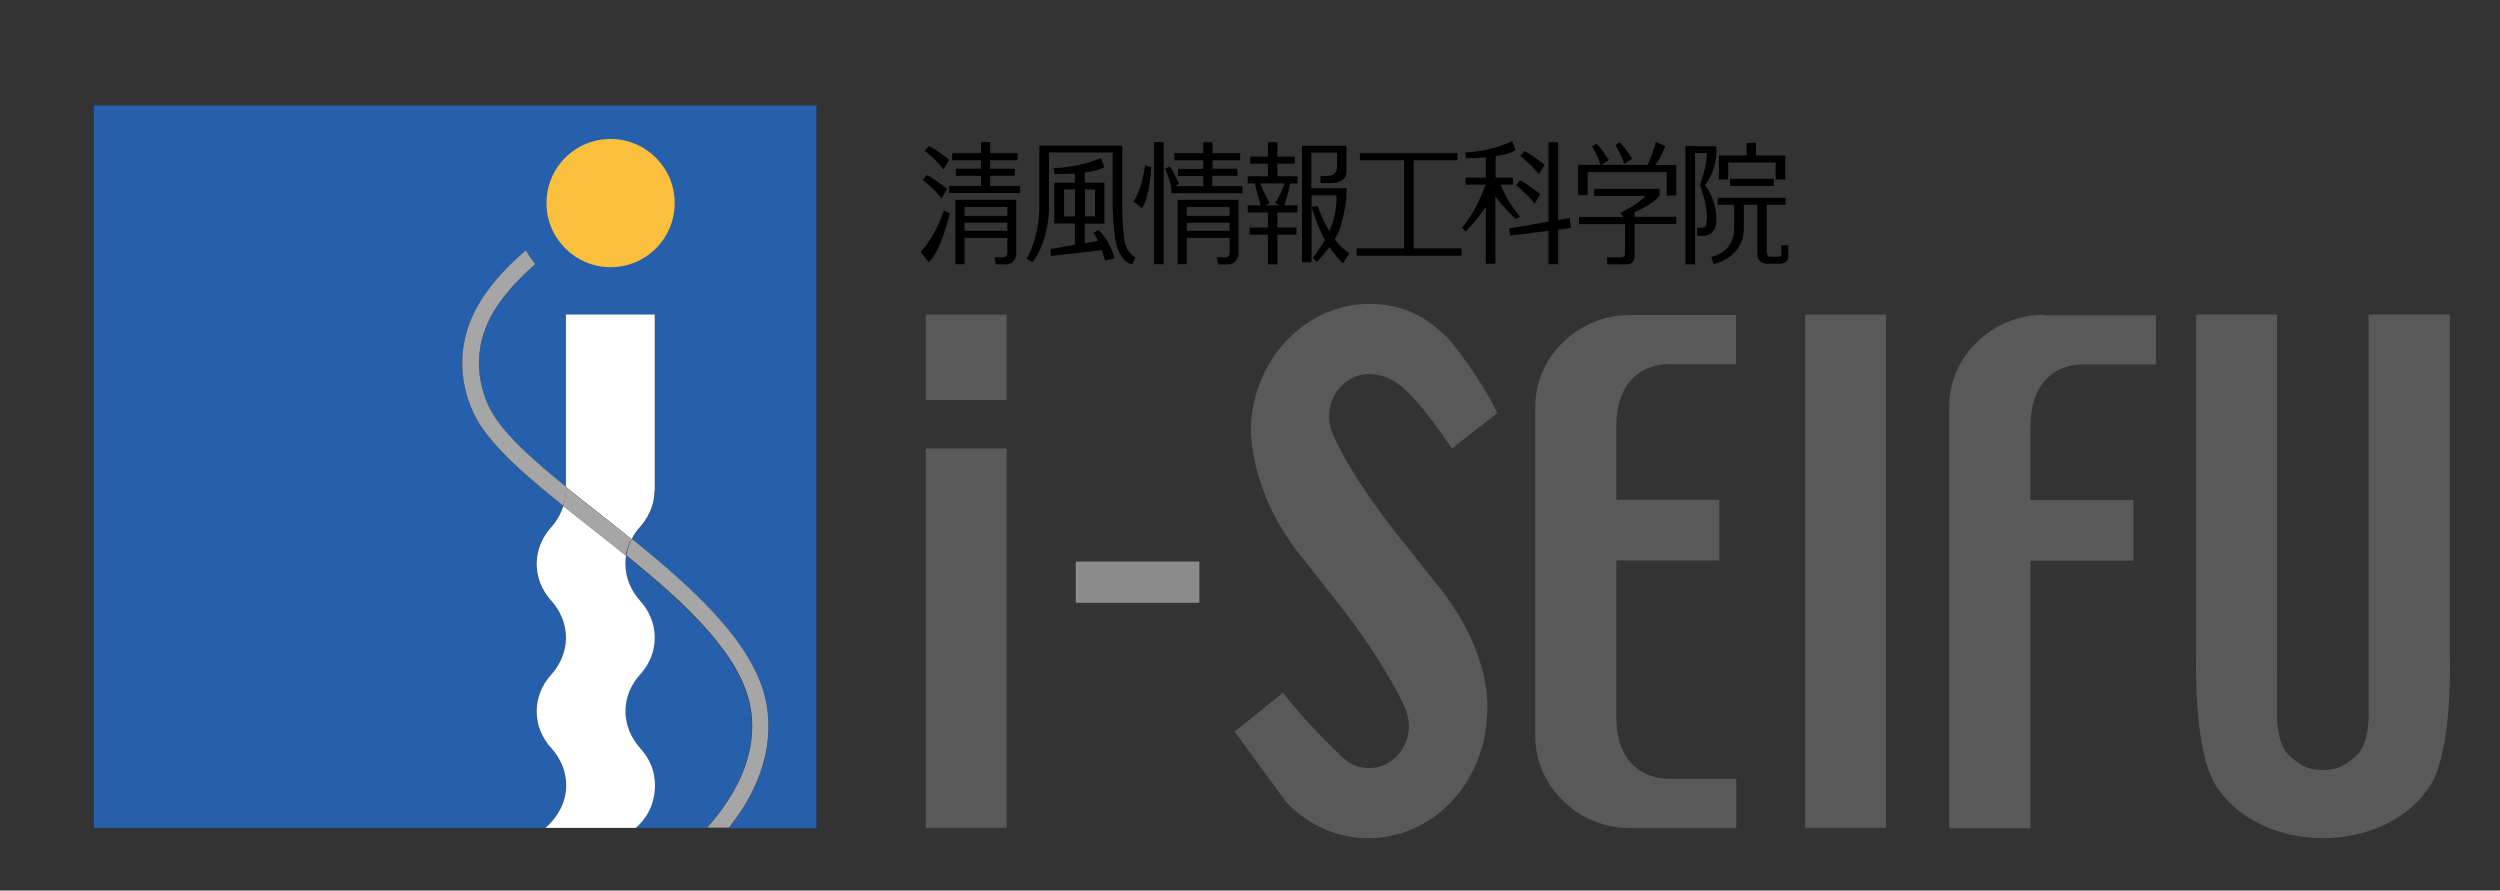 <?xml version="1.0" encoding="utf-8"?>
<!-- Generator: Adobe Illustrator 21.1.0, SVG Export Plug-In . SVG Version: 6.00 Build 0)  -->
<svg version="1.1" id="レイヤー_1" xmlns="http://www.w3.org/2000/svg" xmlns:xlink="http://www.w3.org/1999/xlink" x="0px"
	 y="0px" viewBox="0 0 1092 389" style="enable-background:new 0 0 1092 389;" xml:space="preserve">
<rect x="0" y="0" width="1092" height="389" fill="#333333" stroke="none"/>
<style type="text/css">
	.st0{fill:#595959;}
	.st1{fill:#8C8C8C;}
	.st2{fill:#2660AC;}
	.st3{fill:#A6A6A6;}
	.st4{fill:#FFFFFF;}
	.st5{fill:#F9BF3D;}
</style>
<g>
	<g>
		<g>
			<rect x="404.4" y="137.4" class="st0" width="35.3" height="37.3"/>
			<rect x="469.9" y="245.3" class="st1" width="54" height="18"/>
			<rect x="788.5" y="137.4" class="st0" width="35.3" height="224.2"/>
			<rect x="404.4" y="195.9" class="st0" width="35.3" height="165.7"/>
			<path class="st0" d="M730.2,340.1c-1.1,0.1-9.6,0.6-16.3-5.4c-5.3-4.7-7.9-12.1-7.9-21.9v-41.1v-24.9v-2h2h43v-26.5h-43h-2v-2
				v-29.9c0-9.8,2.7-17.1,7.9-21.9c6.7-6,15.2-5.5,16.3-5.4h28.1v-21.5H712c-11.2,0-21.8,4.4-29.7,12.3
				c-7.6,7.6-11.7,17.5-11.7,27.9v48.3v46.2v49.2c0,10.4,4.2,20.3,11.7,27.9c7.9,7.9,18.5,12.3,29.7,12.3h46.4v-21.5H730.2z"/>
			<path class="st0" d="M892.8,137.5c-11.2,0-21.8,4.4-29.7,12.3c-7.6,7.6-11.7,17.5-11.7,27.9v184.1h35.5V246.9v-2h2h43v-26.5h-43
				h-2v-2v-29.9c0-9.8,2.7-17.1,7.9-21.9c6.7-6,15.2-5.5,16.3-5.4h30.6v-21.5H892.8z"/>
			<path class="st0" d="M1069.9,137.4h-35.3v156.3c0,0,0,17,0,16.8c0,0.6,0.8,14.2-5.5,19.7c-5.9,5.2-9.2,6.1-14.5,6.1
				c-5.4,0-8.6-0.9-14.5-6.1c-6.2-5.5-5.5-19.1-5.5-19.6v-17V137.4h-35.3c0,17.7,0,148.3,0,148.3c0,0.4-1.6,44.3,9.6,58.9l0.2,0.3
				l0.1,0.1l0.1,0.1c9,12.9,26.4,21,45.3,21c0,0,0,0,0.1,0h0.1c18.9,0,36.3-8.1,45.3-21l0.1-0.1l0.1-0.1l0.2-0.3
				c11.2-14.6,9.6-58.4,9.6-58.9V137.4z"/>
			<path class="st0" d="M586.6,167.9c3.4-3.1,7.7-4.7,12.1-4.5c4.4,0.2,8.7,1.8,12.2,4.4c9.8,7.3,22.6,27.2,23.3,28.1l19.8-15.5
				c-7.8-16.3-20.3-31.3-21.5-32.7c-10.5-10.1-19.5-14.3-32.1-14.9c-28.4-1.3-52.6,22.6-54,53.2c0,0.3-1.7,28.7,23.6,59.1
				c0,0,8.8,11.1,8.7,11.1c25.1,30.5,34.3,51.5,34.6,52.2c1.5,2.9,2.2,6.2,2.1,9.6c-0.2,5-2.4,9.7-6,13c-3.4,3.1-7.7,4.7-12.1,4.5
				c-4.5-0.2-8.6-2.2-11.6-5.4c-0.7-0.7-17.2-16.3-25.2-27.6l-21.2,17.1l22.7,31c9,9.4,20.9,14.9,33.5,15.5
				c13,0.6,25.7-4.1,35.7-13.2c10.9-10,17.6-24.5,18.3-39.9c0,0,0-0.1,0-0.1l0-0.1c0-0.3,4.1-26.6-23.2-59.2
				c0,0-10.6-13.4-10.6-13.4c-24.9-30.2-32.7-48.6-33.1-49.7c-1.5-2.9-2.2-6.2-2-9.5C580.8,175.9,582.9,171.3,586.6,167.9z"/>
		</g>
		<g>
			<rect x="504.1" y="62.1" width="4.2" height="53.3"/>
			<path d="M491,104.1c-0.2-2.9-0.7-5.6-0.8-13V63.6h-0.5H486h-27.8H454v3v24.6c0,0,0,12.2-5.6,21.8l2.6,1.5c0,0,6.3-7.2,7.2-22.1
				V66.6H486v24.5c0,0,0.2,6.7,1.1,13.3c0,0,1.6,10.3,7.5,11l1.4-2.9C496,112.5,491.5,110.2,491,104.1z"/>
			<path d="M412.1,74l2.5-4.2c0,0-6.7-5.4-8.9-6l-1.8,2.1C404,65.9,409.4,70.1,412.1,74z"/>
			<path d="M411.2,86.7l2.5-4.2c0,0-6.8-5.4-8.9-6l-1.7,2.1C403.1,78.6,408.5,82.8,411.2,86.7z"/>
			<path d="M672.2,76.2l2.5-4.2c0,0-6.8-5.4-8.9-6l-1.7,2.1C664.1,68.1,669.4,72.3,672.2,76.2z"/>
			<path d="M670.3,89l2.5-4.2c0,0-6.8-5.4-8.9-6l-1.7,2.1C662.2,80.9,667.5,85.1,670.3,89z"/>
			<path d="M402.1,110l3.5,4.5c5.4-4.3,9.3-21.3,9.3-21.3l-2.6-1.3C408.2,104.2,402.1,110,402.1,110z"/>
			<path d="M495.2,88l3.5,2.9c3.5-4.3,4.2-17.9,4.2-17.9l-2.8-0.8C499,82.4,495.2,88,495.2,88z"/>
			<path d="M662,95.6l2.1-0.9c-5.6-6.3-7.8-12-8.5-14h5.3v-3.1h-7.6v-9.4c3.3-0.5,6.6-1.3,8.7-2.6l-1.5-4c0,0-7.6,4.3-20.5,5
				l0.4,2.5c0,0,3.9,0,8.6-0.4v8.9h-8.8v3.1h8.7c-1,2.8-4.6,12.2-10.3,18.7l1.6,1.7c0,0,5.7-5.7,8.8-10.8v24.9h4.2V85.8
				C656.6,90.6,662,95.6,662,95.6z"/>
			<path d="M583,104.5c1.3-2.1,2.3-4.2,2.8-6.2c1.5-5.8,2.4-10.5,2.3-13h0l0.1-3.1h-15.4V66.7H584v6.3c0,3.5-3,3.7-3,3.7
				c-1.3,0.2-2.7,0.1-4.2,0.2l0,3.1c0,0,2,0,4.3,0c7.6,0,7-5,7-5V73v-6.2h0l0-3.1v0H584v0h-11.1v0h-4.2v50.9h4.2V90.4
				c0.1,0.4,2.5,8.4,5.8,14.4c-1.3,2.4-3.1,5.1-5.3,7.8l1.8,1.8c0,0,2.7-2.8,5.5-6.5c2,2.8,3.9,5.5,5.9,7.1l2.8-4.3
				c-2.3-1.7-3.6-3-3.6-3S584.6,106.6,583,104.5z M575.6,90l-2.7,0.4v-5.1h10.9c0.1,5.3-0.9,9-0.9,9s-0.5,2.7-2.2,6.6
				C579,98.2,577.1,94.5,575.6,90z"/>
			<path d="M479.9,100.5l-2.3,1.1c0.7,1,1.4,2.3,2,3.6l-5.8,1v-8.5h4.4h4.2v-3.1V82.8v-3h-4.2h-4.4v-4.4c3.3-0.5,6.5-1.2,8.6-2.4
				l-1.6-4c0,0-7.7,3.8-20.6,4.5l0.4,2.5c0,0,4.1,0.1,8.9-0.2v4h-4.8h-4.2v3v11.7v3.1h4.2h4.8v9.3l-10.6,1.9l0.1,3l22.2-2.5
				c0.9,2.5,1.5,4.5,1.5,4.5l4.1-0.9C485,105.3,479.9,100.5,479.9,100.5z M478.3,82.8v11.7h-4.4V82.8H478.3z M464.8,94.6V82.8h4.8
				v11.7H464.8z"/>
			<polygon points="617.5,70 636.6,70 636.6,66.9 594,66.9 594,70 613.3,70 613.3,108.5 592.6,108.5 592.6,111.7 638.4,111.7 
				638.4,108.5 617.5,108.5 			"/>
			<polygon points="685.7,95.2 680.6,96.1 680.6,62.1 676.4,62.1 676.4,96.8 659.2,99.8 659.7,102.9 676.4,100.8 676.4,115.4 
				680.6,115.4 680.6,100.3 686.1,99.6 			"/>
			<path d="M713,69.3c0,0-4-6-5.5-7.1l-1.9,1.1c0,0,2.8,4.6,3.8,8.3L713,69.3z"/>
			<path d="M748.5,100.6c0,0,1.3-0.6,1.2-5.8c0,0-0.1-7.9-5-13.9c4.9-6,5-13.9,5-13.9v-3.1h-9.3v-0.1h-4.2v0.1h0v3.1h0v48.5h4.2
				V66.9h5.2c-0.1,5.6-2.5,12.3-3,13.8h-0.1c0,0,0,0.1,0.1,0.2c0,0.1-0.1,0.2-0.1,0.2h0.1c0.6,1.5,3.1,8.5,3,14.2c0,0,0,1.5-0.4,2.7
				c-0.3,1.2-0.5,1.5-3.9,1.5v3.5C741.4,102.9,747.3,103.8,748.5,100.6z"/>
			<path d="M693.4,75.2H728v10.2h4.2V72.1H728v0h-5c2.5-3,4.4-8.3,4.4-8.3l-4.2-1.8c-0.5,3.1-2.7,8.2-3.5,10h-20.2l3.3-2.1
				c0,0-4-6-5.5-7.1l-1.9,1.1c0,0,2.7,4.4,3.7,8.1h-5.6v0h-4.2v13.2h4.2V75.2z"/>
			<polygon points="754.9,71 775.6,71 775.6,78.4 779.8,78.4 779.8,67.9 775.6,67.9 775.6,67.9 767,67.9 767,62.4 762.9,62.4 
				762.9,67.9 754.9,67.9 754.9,67.9 750.8,67.9 750.8,78.4 754.9,78.4 			"/>
			<path d="M558,71.5h7.6v-3.1H558v-6.3h-4.2v6.3h-7.7v3.1h7.7v5.5H545v3.1h3.2c0.2,2,1.8,7.4,2.5,9.6H545v3.1h8.8v6.6h-8v3.1h8v13
				h4.2v-13h8.3v-3.1H558v-6.6h8.7v-3.1H561c0.7-2.1,2.3-7.6,2.5-9.6h3.2v-3.1H558V71.5z M559,89.7h-6.3l2-1
				c-1.8-2.6-3.4-6.5-4.2-8.6h10.7c-0.8,2-2.4,5.9-4.2,8.6L559,89.7z"/>
			<rect x="755.7" y="78.1" width="19.1" height="3.1"/>
			<path d="M714,92.8h-0.2c3.9-1.8,9-4.5,10.9-7.2h0.2v-3.1h-28.6v3.1h22.6c-2.1,2-5.8,4.9-11.1,7.3l1.2,1.9h-19.3v3.1h20.1v13
				c0,1.5-1.5,1.5-1.5,1.5h-6.3v3.1h8.6c0,0,3.4,0.1,3.4-3.3V97.8h18.2v-3.1H714V92.8z M709.2,94.8c0.1-0.1,0.4-0.1,0.6-0.3v0.3
				H709.2z"/>
			<path d="M529.6,76.8h10.9v-3.1h-10.9V70h12.1v-3.1h-12.1v-4.8h-4v4.8H513V70h12.6v3.8h-11v3.1h11v4.4h-12.2l1.6-1
				c0,0-2.8-6.3-4.1-7.5l-2,0.8c0,0,2.2,4.8,2.7,8.6v2.2h31.1v-3.1h-13.2V76.8z"/>
			<path d="M541,87.3h-26.6V88v2.3v3.9v3.1v3.5v3.1v11.5h4v-11.5h18.7v6.7c0,0,0,1.8-1.8,1.8h-3.8l0.6,3.1h4.1
				c4.4,0,4.8-4.3,4.8-4.3v-3.3V88.2h0V87.3z M518.4,90.4h18.7v3.9h-18.7V90.4z M518.4,100.8v-3.5h18.7v3.5H518.4z"/>
			<polygon points="432.5,76.8 443.3,76.8 443.3,73.7 432.5,73.7 432.5,70 444.5,70 444.5,66.9 432.5,66.9 432.5,62.1 428.5,62.1 
				428.5,66.9 415.9,66.9 415.9,70 428.5,70 428.5,73.7 417.5,73.7 417.5,76.8 428.5,76.8 428.5,81.2 414.6,81.2 414.6,84.3 
				445.6,84.3 445.6,81.2 432.5,81.2 			"/>
			<path d="M443.9,87.3h-26.6V88v2.3v3.9v3.1v3.5v3.1v11.5h4v-11.5h18.7v6.7c0,0,0,1.8-1.8,1.8h-3.8l0.6,3.1h4.1
				c4.4,0,4.8-4.3,4.8-4.3v-3.3V88.2h0V87.3z M421.3,90.4h18.7v3.9h-18.7V90.4z M421.3,100.8v-3.5h18.7v3.5H421.3z"/>
			<path d="M778.1,107.2v3.5c0,0,0.3,1.4-1.1,1.4c-1.5,0-3.9,0-3.9,0s-1.4,0.2-1.4-2.4V89.5h8.2v-3.1h-29.6v3.1h7.2v10.2
				c0,0,0.6,10.1-10,12.5l1,3.2c0,0,13.2-2.6,13.2-15.7V89.5h5.9v20.2c0,0-0.3,2.8,1,4.2c0.9,1,2.4,1.3,3.3,1.3c0.9,0,5.1,0,5.1,0
				s4.1,0.3,4.1-3.1v-5H778.1z"/>
		</g>
	</g>
	<g>
		<g>
			<path class="st2" d="M41,46.1v315.5h267.7c12.5-13.9,22.5-31.9,19-52.2c-3.9-23.1-28.5-45.9-54.3-66.7c-0.1,0.5-0.2,0.9-0.2,1.4
				c-0.1,0.7-0.1,1.4-0.1,2.2c0,6,2.3,11.5,6.3,16l0.1,0.1c4,4.5,6.4,10.1,6.4,16.1c0,5.9-2.3,11.4-6.1,15.8l-0.2,0.2
				c-4.1,4.5-6.5,10.1-6.5,16.2c0,6.1,2.4,11.7,6.5,16.2l0.1,0.1c3.9,4.4,6.3,10,6.3,15.9c0,7.3-2.8,13.9-8.4,18.7h-39.5
				c5.6-4.8,9.1-11.4,9.1-18.7c0-6-2.3-11.5-6.3-15.9l-0.1-0.1c-4-4.5-6.5-10.1-6.5-16.2c0-6.1,2.4-11.7,6.5-16.2l0.2-0.2
				c3.9-4.4,6.1-9.9,6.1-15.8c0-6.1-2.4-11.6-6.4-16.1l-0.1-0.1c-4-4.5-6.3-10-6.3-16c0-6.2,2.5-11.9,6.7-16.4l0.4-0.5
				c2.1-2.5,3.6-5.3,4.6-8.4c-17.9-14.4-33.5-28-39.2-40.6c-7.3-16-6.4-33,2.6-47.9c5.9-9.8,14.3-17.9,20.3-23
				c1.2,2.1,2.6,4.1,4.1,6c-5.6,4.7-13.1,12-18.2,20.7c-7.7,12.9-8.5,27.5-2.2,41.3c4.8,10.5,18.1,22.5,33.9,35.3v-0.2v-75.1h38.8
				v76.7l-0.1,0.1c0,5.7-2.1,10.9-5.7,15.2l-0.4,0.5c-1.6,1.7-2.9,3.6-3.9,5.6c27.5,22.1,54.5,46.6,58.9,72.8
				c3,17.8-2.7,36-16.6,53.4h38.3V46.1H41z"/>
			<path class="st3" d="M334.9,308.2c-4.4-26.2-31.4-50.6-58.9-72.8c-0.2,0.4-0.4,0.8-0.6,1.2c-0.9,1.9-1.5,3.9-1.8,6
				c25.8,20.8,50.4,43.6,54.3,66.7c3.4,20.3-6.6,38.3-19,52.2h9.5C332.1,344.3,337.8,326,334.9,308.2z"/>
			<path class="st3" d="M247.2,214.1L247.2,214.1l0.1-1.4c-15.8-12.8-29.1-24.8-33.9-35.3c-6.3-13.8-5.5-28.4,2.2-41.3
				c5.1-8.6,12.7-15.9,18.2-20.7c-1.5-1.9-2.9-3.9-4.1-6c-6,5.1-14.4,13.1-20.3,23c-9,14.9-9.9,32-2.6,47.9
				c5.8,12.6,21.3,26.3,39.2,40.6c0-0.1,0.1-0.3,0.1-0.4C246.9,218.6,247.2,216.4,247.2,214.1z"/>
			<path class="st4" d="M275.9,235.5c1-2,2.3-3.9,3.9-5.6l0.4-0.5c3.6-4.3,5.7-9.6,5.7-15.2l0.1-0.1v-76.7h-38.8v75.1v0.2
				c4.8,3.9,9.9,7.9,15,11.9C266.8,228.2,271.4,231.8,275.9,235.5z"/>
			<path class="st4" d="M246.1,221c-1,3-2.5,5.9-4.6,8.4l-0.4,0.5c-4.2,4.5-6.7,10.2-6.7,16.4c0,6,2.3,11.5,6.3,16l0.1,0.1
				c4,4.5,6.4,10.1,6.4,16.1c0,5.9-2.3,11.4-6.1,15.8l-0.2,0.2c-4.1,4.5-6.5,10.1-6.5,16.2c0,6.1,2.4,11.7,6.5,16.2l0.1,0.1
				c3.9,4.4,6.3,10,6.3,15.9c0,7.3-3.5,13.9-9.1,18.7h39.5c5.6-4.8,8.4-11.4,8.4-18.7c0-6-2.3-11.5-6.3-15.9l-0.1-0.1
				c-4-4.5-6.5-10.1-6.5-16.2c0-6.1,2.4-11.7,6.5-16.2l0.2-0.2c3.9-4.4,6.1-9.9,6.1-15.8c0-6.1-2.4-11.6-6.4-16.1l-0.1-0.1
				c-4-4.5-6.3-10-6.3-16c0-0.7,0-1.5,0.1-2.2c0-0.5,0.1-0.9,0.2-1.4c-5.2-4.2-10.5-8.4-15.6-12.4
				C253.9,227.2,249.9,224.1,246.1,221z"/>
			<path class="st3" d="M275.9,235.5c-4.6-3.7-9.2-7.3-13.7-10.8c-5.1-4-10.2-8-15-11.9v1.4h-0.1c0,2.3-0.3,4.4-1,6.5
				c0,0.1-0.1,0.3-0.1,0.4c3.8,3.1,7.7,6.1,11.7,9.3c5.2,4.1,10.4,8.2,15.6,12.4c0.3-2.1,1-4.1,1.8-6
				C275.5,236.3,275.7,235.9,275.9,235.5z"/>
		</g>
		<path class="st5" d="M294.7,88.7c0,15.5-12.5,28-28,28c-15.5,0-28-12.6-28-28c0-15.5,12.5-28,28-28
			C282.1,60.7,294.7,73.2,294.7,88.7z"/>
	</g>
</g>
</svg>

